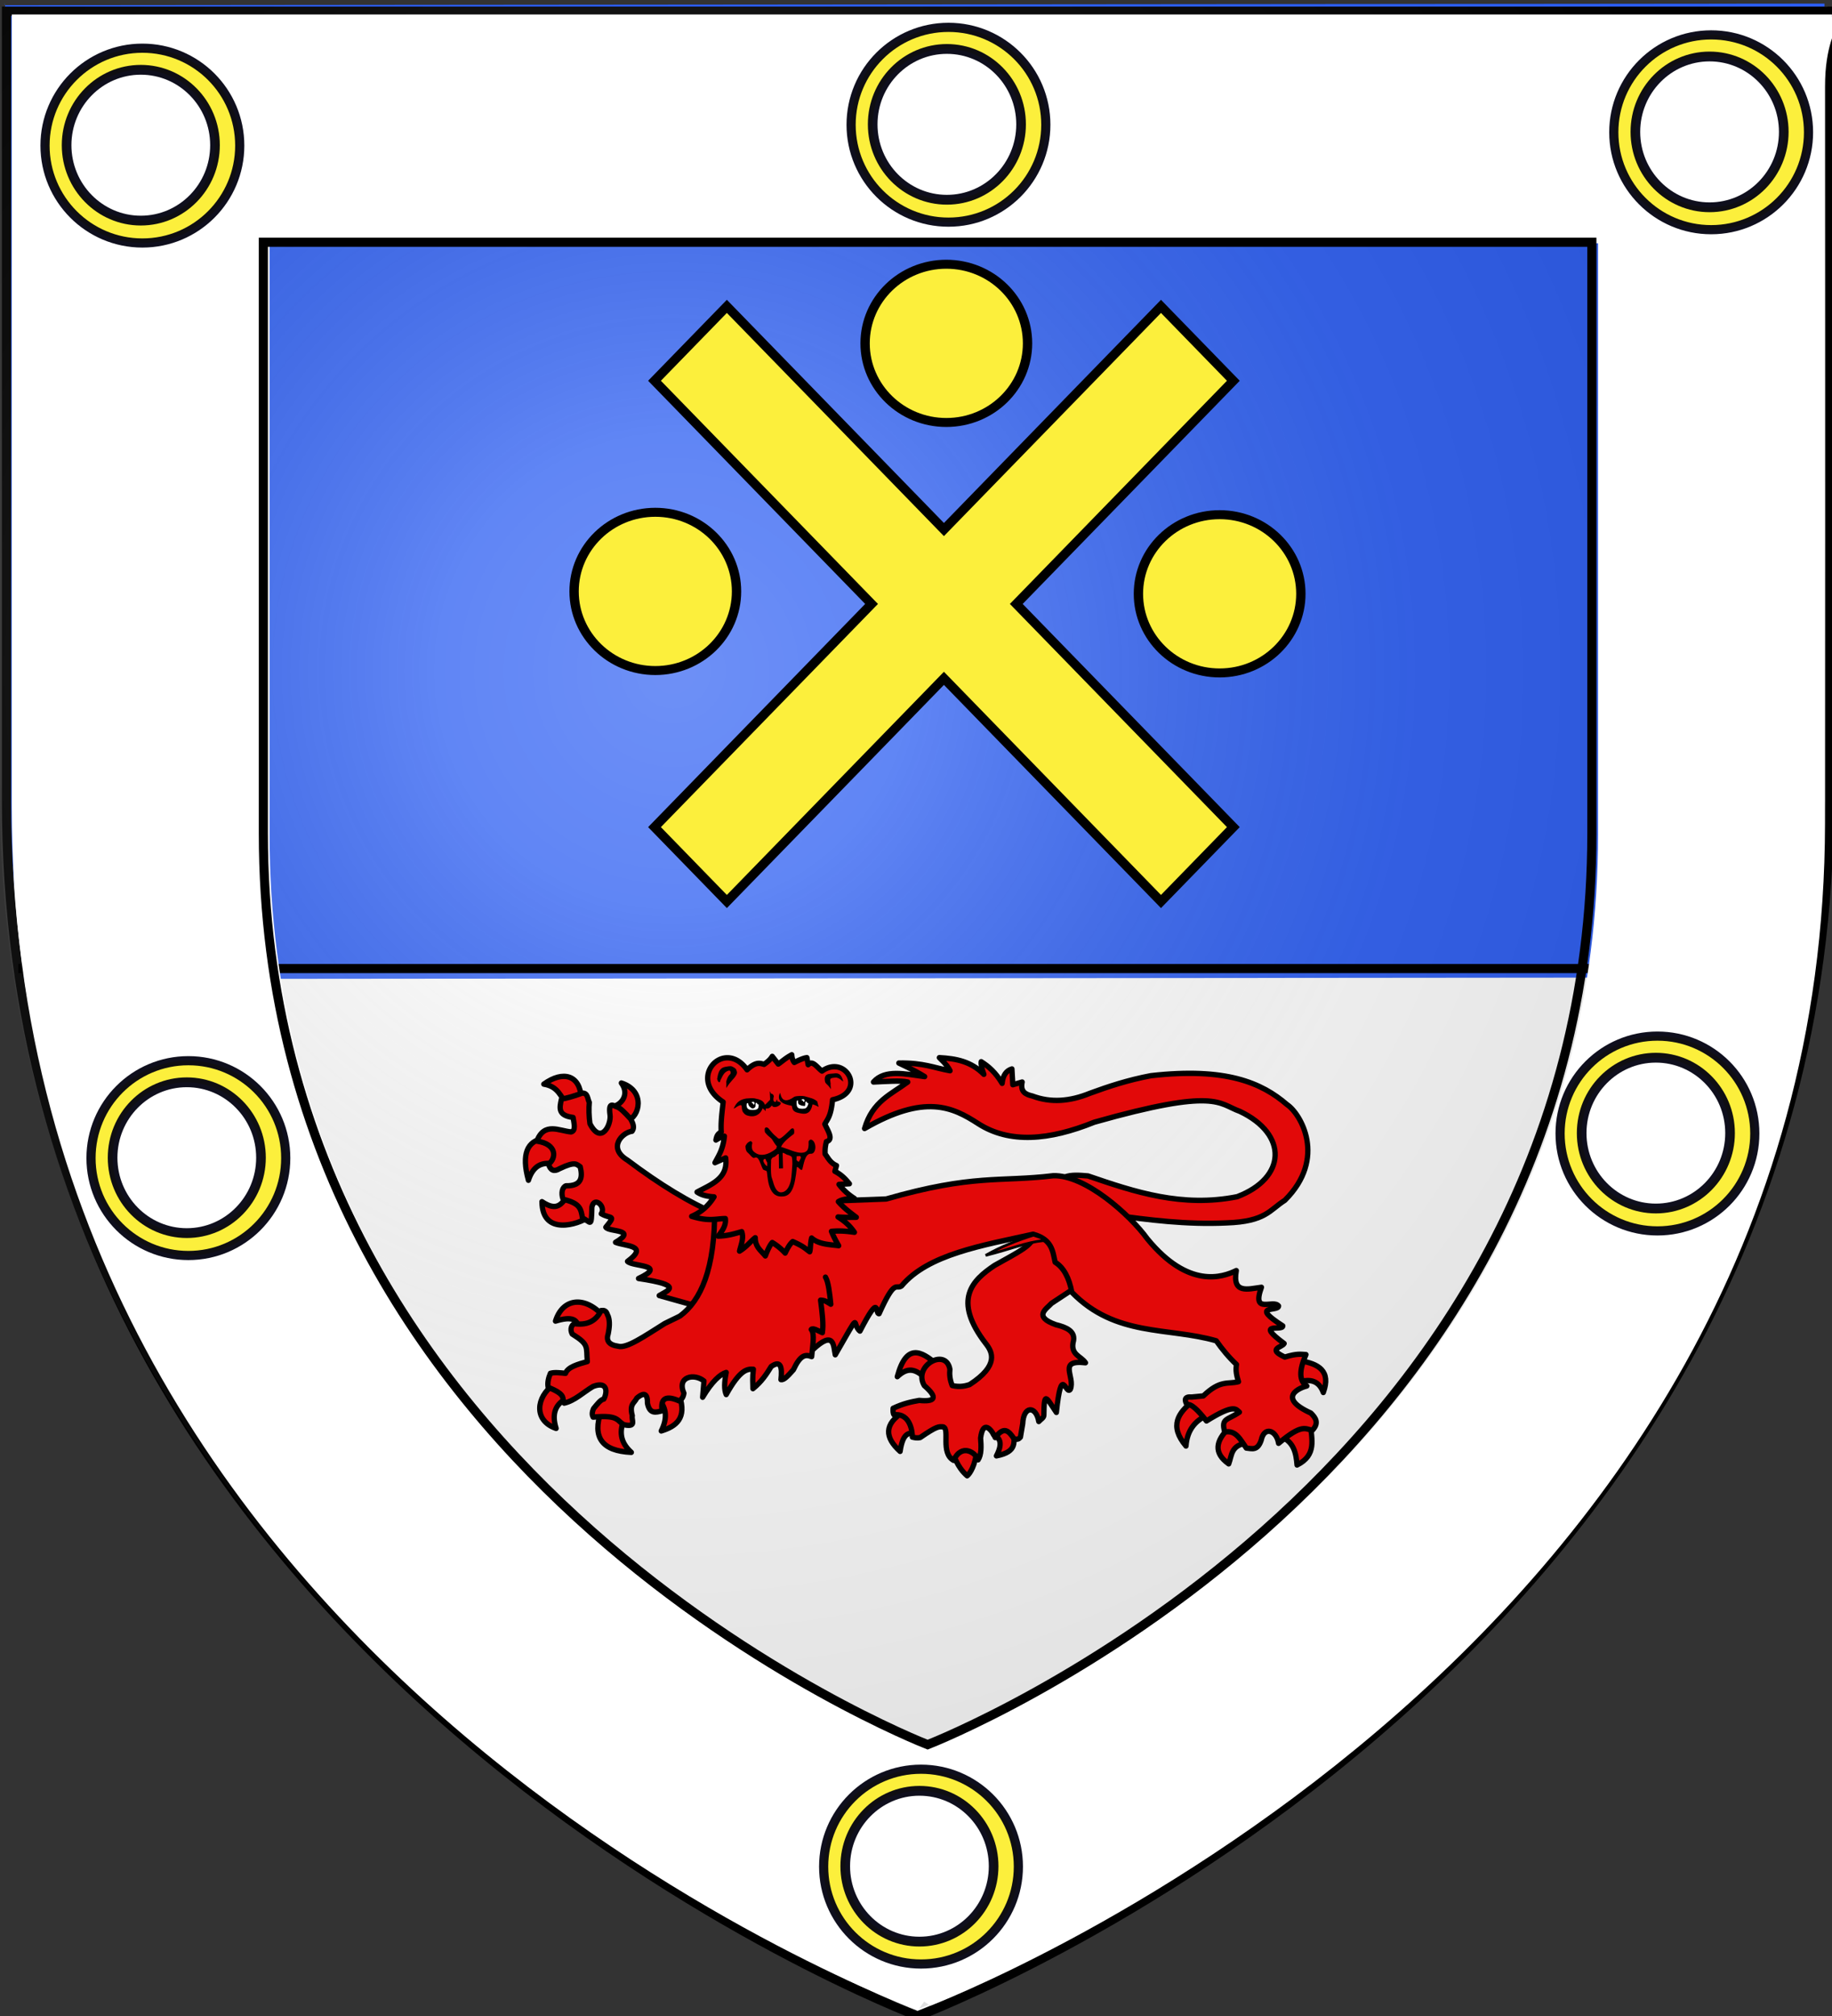 <svg xmlns="http://www.w3.org/2000/svg" xmlns:xlink="http://www.w3.org/1999/xlink" width="600" height="660" style="display:inline" version="1.0"><rect width="100%" height="100%" fill="#333333" stroke="none"/><desc>Blason Vide 3D</desc><defs><radialGradient xlink:href="#d" id="e" cx="221.445" cy="226.331" r="300" fx="221.445" fy="226.331" gradientTransform="matrix(1.353 0 0 1.349 -79.118 -85.656)" gradientUnits="userSpaceOnUse"/><linearGradient id="d"><stop offset="0" style="stop-color:#fff;stop-opacity:.314"/><stop offset=".19" style="stop-color:#fff;stop-opacity:.251"/><stop offset=".6" style="stop-color:#6b6b6b;stop-opacity:.125"/><stop offset="1" style="stop-color:#000;stop-opacity:.125"/></linearGradient></defs><g style="display:inline;fill:#fff;fill-opacity:1"><path d="M300 658.5s298.5-112.32 298.5-397.772V2.176H1.5v258.552C1.5 546.18 300 658.5 300 658.5" style="fill:#fff;fill-opacity:1;fill-rule:evenodd;stroke:none;stroke-width:1px;stroke-linecap:butt;stroke-linejoin:miter;stroke-opacity:1"/></g><path d="M1.59 1.698s.533-26.92.533 258.531c0 6.52 5.27 53.96 5.574 60.299l584.788-.532c.304-6.34 4.881-53.781 5.042-60.299V1.166z" style="fill:#2b5df2;fill-opacity:1;fill-rule:nonzero;stroke:none;display:inline"/><g style="display:inline"><path d="M300 658.5S1.5 546.18 1.5 260.728V2.176h597v258.552C598.5 546.18 300 658.5 300 658.5z" style="fill:none;stroke:#000;stroke-width:3;stroke-linecap:butt;stroke-linejoin:miter;stroke-miterlimit:4;stroke-opacity:1;stroke-dasharray:none" transform="translate(.623 1.504)"/></g><path d="M298.511 658.591s298.5-112.32 298.5-397.772V2.268h-597v258.551c0 285.452 298.5 397.772 298.5 397.772" style="fill:url(#e);fill-opacity:1;fill-rule:evenodd;stroke:none;display:inline"/><path d="M6.033 317.085H593.8" style="fill:none;stroke:#000;stroke-width:3;stroke-linecap:butt;stroke-linejoin:miter;stroke-miterlimit:4;stroke-opacity:1;stroke-dasharray:none;display:inline"/><path d="m214.357 124.654 23.697-24.355 71.09 73.065 71.091-73.065 23.697 24.355-71.09 73.065 71.09 73.065-23.697 24.355-71.09-73.065-71.09 73.065-23.698-24.355 71.091-73.065z" style="fill:#fcef3c;fill-rule:evenodd;stroke:#000;stroke-width:3;stroke-linecap:butt;stroke-linejoin:miter;stroke-miterlimit:4;stroke-opacity:1;stroke-dasharray:none;display:inline"/><g style="fill:#fcef3c;fill-opacity:1;stroke-width:7.661;stroke-miterlimit:4;stroke-dasharray:none"><path d="M246.032 340.159c0 37.257-29.848 67.46-66.667 67.46s-66.667-30.203-66.667-67.46c0-37.258 29.848-67.46 66.667-67.46s66.667 30.202 66.667 67.46z" style="fill:#fcef3c;fill-opacity:1;stroke:#000;stroke-width:7.661;stroke-miterlimit:4;stroke-opacity:1;stroke-dasharray:none" transform="matrix(.399 0 0 .384 143.055 62.996)"/></g><g style="display:inline"><path d="M3.646 3.547v260.031c0 286.497 297.958 394.666 297.958 394.666l2.042-2.827 2.041 1.32s294-111.118 294.183-387.884c.095-143.445 0-212.636 0-241.587 0-13.652 3.776-18.488 3.776-20.72V4.36h-1.5v-.812h-597zm84.75 75.062h436.843v193.875c0 213.12-215.236 297.734-218.406 298.97-3.03-1.18-218.437-85.779-218.437-298.97z" style="fill:#fff;fill-opacity:1;fill-rule:evenodd;stroke:none" transform="matrix(.996 0 0 .998 .241 1.196)"/><path d="M86.355 78.27H523.2v193.875c0 213.12-215.236 297.733-218.406 298.968-3.03-1.18-218.438-85.777-218.438-298.968z" style="fill:none;stroke:#000;stroke-width:3;stroke-linecap:butt;stroke-linejoin:miter;stroke-miterlimit:4;stroke-opacity:1;display:inline" transform="matrix(.996 0 0 .998 .241 1.196)"/></g><g style="fill:#fcef3c;fill-opacity:1;stroke-width:7.661;stroke-miterlimit:4;stroke-dasharray:none;display:inline"><path d="M246.032 340.159c0 37.257-29.848 67.46-66.667 67.46s-66.667-30.203-66.667-67.46c0-37.258 29.848-67.46 66.667-67.46s66.667 30.202 66.667 67.46z" style="fill:#fcef3c;fill-opacity:1;stroke:#000;stroke-width:7.661;stroke-miterlimit:4;stroke-opacity:1;stroke-dasharray:none" transform="matrix(.399 0 0 .384 238.362 -18.212)"/></g><g style="fill:#fcef3c;fill-opacity:1;stroke-width:7.661;stroke-miterlimit:4;stroke-dasharray:none;display:inline"><path d="M246.032 340.159c0 37.257-29.848 67.46-66.667 67.46s-66.667-30.203-66.667-67.46c0-37.258 29.848-67.46 66.667-67.46s66.667 30.202 66.667 67.46z" style="fill:#fcef3c;fill-opacity:1;stroke:#000;stroke-width:7.661;stroke-miterlimit:4;stroke-opacity:1;stroke-dasharray:none" transform="matrix(.399 0 0 .384 327.878 63.782)"/></g><g style="fill:#fcef3c;fill-opacity:1;stroke-width:12.096;stroke-miterlimit:4;stroke-dasharray:none"><path d="M488.571 515.22c0 71.007-57.563 128.57-128.571 128.57s-128.571-57.563-128.571-128.57c0-71.009 57.563-128.572 128.571-128.572s128.571 57.563 128.571 128.571z" style="fill:#fcef3c;fill-opacity:1;fill-rule:nonzero;stroke:#00000f;stroke-width:12.096;stroke-miterlimit:4;stroke-opacity:.941;stroke-dasharray:none" transform="matrix(.248 0 0 .248 -42.648 -80.108)"/></g><g style="fill:#fff;fill-opacity:1;stroke-width:16.708;stroke-miterlimit:4;stroke-dasharray:none;display:inline"><path d="M488.571 515.22c0 71.007-57.563 128.57-128.571 128.57s-128.571-57.563-128.571-128.57c0-71.009 57.563-128.572 128.571-128.572s128.571 57.563 128.571 128.571z" style="fill:#fff;fill-opacity:1;fill-rule:nonzero;stroke:#00000f;stroke-width:16.708;stroke-miterlimit:4;stroke-opacity:.941;stroke-dasharray:none" transform="matrix(.189 0 0 .192 -21.926 -51.386)"/></g><g style="display:inline"><g style="fill:#fcef3c;fill-opacity:1;stroke-width:12.096;stroke-miterlimit:4;stroke-dasharray:none"><path d="M488.571 515.22c0 71.007-57.563 128.57-128.571 128.57s-128.571-57.563-128.571-128.57c0-71.009 57.563-128.572 128.571-128.572s128.571 57.563 128.571 128.571z" style="fill:#fcef3c;fill-opacity:1;fill-rule:nonzero;stroke:#00000f;stroke-width:12.096;stroke-miterlimit:4;stroke-opacity:.941;stroke-dasharray:none" transform="matrix(.248 0 0 .248 471.143 -84.466)"/></g><g style="fill:#fff;fill-opacity:1;stroke-width:16.708;stroke-miterlimit:4;stroke-dasharray:none;display:inline"><path d="M488.571 515.22c0 71.007-57.563 128.57-128.571 128.57s-128.571-57.563-128.571-128.57c0-71.009 57.563-128.572 128.571-128.572s128.571 57.563 128.571 128.571z" style="fill:#fff;fill-opacity:1;fill-rule:nonzero;stroke:#00000f;stroke-width:16.708;stroke-miterlimit:4;stroke-opacity:.941;stroke-dasharray:none" transform="matrix(.189 0 0 .192 491.865 -55.744)"/></g></g><g style="display:inline"><g style="fill:#fcef3c;fill-opacity:1;stroke-width:12.096;stroke-miterlimit:4;stroke-dasharray:none"><path d="M488.571 515.22c0 71.007-57.563 128.57-128.571 128.57s-128.571-57.563-128.571-128.57c0-71.009 57.563-128.572 128.571-128.572s128.571 57.563 128.571 128.571z" style="fill:#fcef3c;fill-opacity:1;fill-rule:nonzero;stroke:#00000f;stroke-width:12.096;stroke-miterlimit:4;stroke-opacity:.941;stroke-dasharray:none" transform="matrix(.248 0 0 .248 212.362 483.32)"/></g><g style="fill:#fff;fill-opacity:1;stroke-width:16.708;stroke-miterlimit:4;stroke-dasharray:none;display:inline"><path d="M488.571 515.22c0 71.007-57.563 128.57-128.571 128.57s-128.571-57.563-128.571-128.57c0-71.009 57.563-128.572 128.571-128.572s128.571 57.563 128.571 128.571z" style="fill:#fff;fill-opacity:1;fill-rule:nonzero;stroke:#00000f;stroke-width:16.708;stroke-miterlimit:4;stroke-opacity:.941;stroke-dasharray:none" transform="matrix(.189 0 0 .192 233.084 512.042)"/></g></g><g style="display:inline"><g style="fill:#fcef3c;fill-opacity:1;stroke-width:12.096;stroke-miterlimit:4;stroke-dasharray:none"><path d="M488.571 515.22c0 71.007-57.563 128.57-128.571 128.57s-128.571-57.563-128.571-128.57c0-71.009 57.563-128.572 128.571-128.572s128.571 57.563 128.571 128.571z" style="fill:#fcef3c;fill-opacity:1;fill-rule:nonzero;stroke:#00000f;stroke-width:12.096;stroke-miterlimit:4;stroke-opacity:.941;stroke-dasharray:none" transform="matrix(.248 0 0 .248 453.551 243.315)"/></g><g style="fill:#fff;fill-opacity:1;stroke-width:16.708;stroke-miterlimit:4;stroke-dasharray:none;display:inline"><path d="M488.571 515.22c0 71.007-57.563 128.57-128.571 128.57s-128.571-57.563-128.571-128.57c0-71.009 57.563-128.572 128.571-128.572s128.571 57.563 128.571 128.571z" style="fill:#fff;fill-opacity:1;fill-rule:nonzero;stroke:#00000f;stroke-width:16.708;stroke-miterlimit:4;stroke-opacity:.941;stroke-dasharray:none" transform="matrix(.189 0 0 .192 474.273 272.037)"/></g></g><g style="display:inline"><g style="fill:#fcef3c;fill-opacity:1;stroke-width:12.096;stroke-miterlimit:4;stroke-dasharray:none"><path d="M488.571 515.22c0 71.007-57.563 128.57-128.571 128.57s-128.571-57.563-128.571-128.57c0-71.009 57.563-128.572 128.571-128.572s128.571 57.563 128.571 128.571z" style="fill:#fcef3c;fill-opacity:1;fill-rule:nonzero;stroke:#00000f;stroke-width:12.096;stroke-miterlimit:4;stroke-opacity:.941;stroke-dasharray:none" transform="matrix(.248 0 0 .248 -27.584 251.365)"/></g><g style="fill:#fff;fill-opacity:1;stroke-width:16.708;stroke-miterlimit:4;stroke-dasharray:none;display:inline"><path d="M488.571 515.22c0 71.007-57.563 128.57-128.571 128.57s-128.571-57.563-128.571-128.57c0-71.009 57.563-128.572 128.571-128.572s128.571 57.563 128.571 128.571z" style="fill:#fff;fill-opacity:1;fill-rule:nonzero;stroke:#00000f;stroke-width:16.708;stroke-miterlimit:4;stroke-opacity:.941;stroke-dasharray:none" transform="matrix(.189 0 0 .192 -6.863 280.087)"/></g></g><g style="display:inline"><g style="fill:#fcef3c;fill-opacity:1;stroke-width:12.096;stroke-miterlimit:4;stroke-dasharray:none"><path d="M488.571 515.22c0 71.007-57.563 128.57-128.571 128.57s-128.571-57.563-128.571-128.57c0-71.009 57.563-128.572 128.571-128.572s128.571 57.563 128.571 128.571z" style="fill:#fcef3c;fill-opacity:1;fill-rule:nonzero;stroke:#00000f;stroke-width:12.096;stroke-miterlimit:4;stroke-opacity:.941;stroke-dasharray:none" transform="matrix(.248 0 0 .248 221.352 -86.933)"/></g><g style="fill:#fff;fill-opacity:1;stroke-width:16.708;stroke-miterlimit:4;stroke-dasharray:none;display:inline"><path d="M488.571 515.22c0 71.007-57.563 128.57-128.571 128.57s-128.571-57.563-128.571-128.57c0-71.009 57.563-128.572 128.571-128.572s128.571 57.563 128.571 128.571z" style="fill:#fff;fill-opacity:1;fill-rule:nonzero;stroke:#00000f;stroke-width:16.708;stroke-miterlimit:4;stroke-opacity:.941;stroke-dasharray:none" transform="matrix(.189 0 0 .192 242.074 -58.211)"/></g></g><g style="display:inline"><g style="fill:#e20909;fill-opacity:1;stroke:#000;stroke-width:4.128;stroke-linecap:round;stroke-linejoin:round;stroke-miterlimit:4;stroke-opacity:1;stroke-dasharray:none"><g style="fill:#e20909;fill-opacity:1;stroke:#000;stroke-width:4.128;stroke-linecap:round;stroke-linejoin:round;stroke-miterlimit:4;stroke-opacity:1;stroke-dasharray:none"><path d="M370.348 418.672c-.757-.409 10.795-7.444 8.59-10.554-12.166-10.39-23.678-16.2-30.678 9.572 9.986-9.293 15.908-3.68 22.088.982M363.967 461.867c1.628 1.905-2.466-25.398-10.799-17.18-15.35 9.456-14.821 19.668-2.7 30.433 2.355-16.002 7.957-14.468 13.5-13.253M410.107 474.874c1.215-2.802-4.352-5.085-9.77-5.373-5.419-.288-10.69 1.42-8.882 6.6 3.876 10.775 8.42 15.311 11.29 17.762 2.197-1.594 6.432-8.372 7.362-18.989M439.313 460.149c.65-7.01-20.039-.25-15.707 2.208 4.331 2.458 7.325 5.986 1.963 16.199 17.299-3.31 13.094-11.398 13.744-18.407" style="color:#000;fill:#e20909;fill-opacity:1;fill-rule:nonzero;stroke:#000;stroke-width:4.128;stroke-linecap:round;stroke-linejoin:round;stroke-miterlimit:4;stroke-opacity:1;stroke-dasharray:none;stroke-dashoffset:0;marker:none;visibility:visible;display:inline;overflow:visible" transform="matrix(.42 0 0 .426 147.603 272.762)"/></g><path d="m492.857 341.648-32.143-42.857-6.428 10.357c.216 7.328-10.977 12.401-30.179 23.036-16.876 11.145-33.436 26.217-6.607 60.357 4.762 6.049 10.444 16.408-12.857 31.25-2.605.784-7.158 2.256-13.572.714-2-5.01-2.148-8.908-1.785-12.5-3.053-16.933-29.002-2.667-20 12.5 11.418 9.784 7.944 12.577-3.929 11.429-6 1.082-12.03 2.197-20.357 6.071-.103 2.008-.12 3.93.714 5 12.975-1.523 14.38 13.75 14.286 17.143 1.743.4 3.407.878 6.071.357 13.232-8.99 14.574-8.51 18.066-8.224 5.236 1.901-2.33 19.983 8.006 25.724 6.519-13.556 17.544-5.644 19.122-.407 2.651-3.864 2.493-10.134 1.95-16.736 1.912-14.658 8.578-6.534 11.428-.357 6.71-8.802 10.286-5.589 14.766 1.071 3.193.456 3.534-.032 4.877-1.428l1.785-10.357c.576-13.898 10.386-13.917 12.52-1.622 1.708-1.847 3.929-2.894 3.955-4.808.259-18.75 1.395-14.362 9.77-2.182 4.048-38.307 7.273-12.429 10.898-17.817 3.977-9.567-10.244-22.815 11.786-20.357-3.538-5.327-12.31-6.073-9.286-17.143 1.135-7.074-5.427-10.116-13.928-12.143-17.708-6.305-7.334-11.964-3.215-16.428l15.368-9.98z" style="color:#000;fill:#e20909;fill-opacity:1;fill-rule:nonzero;stroke:#000;stroke-width:4.128;stroke-linecap:round;stroke-linejoin:round;stroke-miterlimit:4;stroke-opacity:1;stroke-dasharray:none;stroke-dashoffset:0;marker:none;visibility:visible;display:inline;overflow:visible" transform="matrix(.42 0 0 .426 147.603 272.762)"/></g><path d="M496.576 82.263c-14.075-1.938-24.048-10.258-24.048-10.258l6.559-3.868c2.168-.803 5.302-.64 8.576-.337 17.736 6.005 35.53 11.817 56.336 7.736 18.584-6.967 19.308-23.22 1.01-31.784-8.164-2.857-8.556-8.928-54.992 4.036-17.008 6.786-32.033 8.052-43.891.505-9.631-6.146-20.05-11.15-42.883 1.85 2.986-10.187 10.177-12.803 16.312-17.322-2.573-.633-8.033-.218-12.949 0 4.323-4.839 11.992-2.981 19.34-2.018-2.06-1.255-4.593-2.68-9.754-5.045 9.52-.132 13.21 1.794 19.34 2.86-.548-1.068-1.285-2.267-4.037-4.878 6.572.35 12.086 1.503 16.817 6.223-.734-1.967-1.17-3.637-1.01-4.71 2.725 1.708 5.403 3.92 7.905 8.073.3-3.077 1.606-4.77 3.7-5.381.112 1.699.224 3.741.336 5.885 1.614-.482 2.574-.746 3.531-1.009-.787 3.676 1.337 4.634 3.868 5.214 6.996 2.605 14.25 1.988 21.694-1.01 6.993-2.529 14.271-4.916 23.039-6.558 28.286-3.172 41.86 2.589 51.46 10.763 5.108 3.352 15.197 19.953-.842 35.651-5.751 3.592-7.187 7.927-22.03 8.409-15.175.701-29.312-1.089-43.387-3.027" style="color:#000;fill:#e20909;fill-opacity:1;fill-rule:nonzero;stroke:#000;stroke-width:2;stroke-linecap:round;stroke-linejoin:round;stroke-miterlimit:4;stroke-opacity:1;stroke-dasharray:none;stroke-dashoffset:0;marker:none;visibility:visible;display:inline;overflow:visible" transform="matrix(.867 0 0 .879 -66.458 325.385)"/><g style="fill:#e20909;fill-opacity:1;stroke:#000;stroke-width:4.128;stroke-linecap:round;stroke-linejoin:round;stroke-miterlimit:4;stroke-opacity:1;stroke-dasharray:none"><g style="fill:#e20909;fill-opacity:1;stroke:#000;stroke-width:4.128;stroke-linecap:round;stroke-linejoin:round;stroke-miterlimit:4;stroke-opacity:1;stroke-dasharray:none"><path d="M101.78 203.343c1.028 2.82-1.806 3.334-11.218 5.244-4.701-5.94-6.659-13.958-17.946-15.708 15.229-10.814 28.246-6.806 29.164 10.464M137.93 220.613c.034 6.186-11.615-7.015-12.145-10.284 7.637-1.403 13.801-9.663 7.303-18.322 19.426 6.085 13.916 26.579 4.842 28.606M80.254 254.236c8.912 1.745 4.797-21.628-7.853-19.634s-17.447 11.84-11.78 32.15c3.685-11.319 10.722-14.261 19.633-12.516M106.76 295.468c-.456-12.487-15.083-24.72-15.952-16.199-4.11 4.876-7.407 12.09-19.634 3.927.203 26.901 29.11 16.958 35.586 12.272" style="color:#000;fill:#e20909;fill-opacity:1;fill-rule:nonzero;stroke:#000;stroke-width:4.128;stroke-linecap:round;stroke-linejoin:round;stroke-miterlimit:4;stroke-opacity:1;stroke-dasharray:none;stroke-dashoffset:0;marker:none;visibility:visible;display:inline;overflow:visible" transform="matrix(.42 0 0 .426 147.603 272.762)"/></g><path d="m201.273 362.933 16.667-58.336-10.354-11.87c-21.132-8.553-44.528-22.764-69.7-41.416-15.87-9.446-4.056-21.346 3.535-22.223 2.147-2.813.865-5.86-1.01-9.344-5.15-5.56-8.147-8.492-10.606-9.344-3.083-.983-6.981-4.486-5.556 6.061 1.1 7.46-6.893 23.512-15.658 6.818-.84-5.721-.909-11.936-.505-16.414-1.452-2.757-1.069-7.35-5.556-7.072-7.138 2.57-12.39 3.997-16.162 4.546-1.474 6.687-3.057 12.625 9.091 14.142.725 4.758 2.268 10.218-1.515 11.112-9.149-.696-20.961-7.919-26.769 7.071 16.439 2.323 14.95 13.708 9.092 17.678q2.273 7.323 8.586 3.535c12.794-6.071 13.328-3.198 16.162-1.515 2.091 8.47.847 14.875-11.111 14.647-2.842 1.047-4.007 5.38-2.273 10.354 13.729 3.13 13.868 7.692 15.152 14.395 6.599 2.982 6.932 8.39 7.324-8.334 1.708-8.835 11.224-.474 7.323 5.05 7.45 4.352 11.94.293 3.536 10.355 2.422 3.843 25.147 1.351 7.576 11.617 7.824 3.116 26.39 2.204 9.344 14.647 3.871 4.13 31.737 2.396 8.586 13.132 36.039 5.306 22.756 9.118 16.163 13.132l23.738 6.566z" style="color:#000;fill:#e20909;fill-opacity:1;fill-rule:nonzero;stroke:#000;stroke-width:4.128;stroke-linecap:round;stroke-linejoin:round;stroke-miterlimit:4;stroke-opacity:1;stroke-dasharray:none;stroke-dashoffset:0;marker:none;visibility:visible;display:inline;overflow:visible" transform="matrix(.42 0 0 .426 147.603 272.762)"/></g><g style="fill:#e20909;fill-opacity:1;stroke:#000;stroke-width:4.128;stroke-miterlimit:4;stroke-opacity:1;stroke-dasharray:none"><g style="fill:#e20909;fill-opacity:1;stroke:#000;stroke-width:4.128;stroke-linecap:round;stroke-linejoin:round;stroke-miterlimit:4;stroke-opacity:1;stroke-dasharray:none"><path d="M80.5 423.58c-14.068 9.796-15.988 27.923 1.718 33.869-3.657-11.417-.431-18.85 8.344-23.07M117.314 444.196c-7.071 19.962.527 30.677 23.56 31.66-8.945-7.875-9.518-16.588-5.399-25.77M178.425 432.415c5.78 17.186-2.499 23.436-14.235 26.997 5.028-9.914 3.79-17.32-.982-23.315M118.54 370.568c-14.28-15.274-31.367-13.028-36.813 4.418 13.159-3.965 16.864-.964 17.67 4.172" style="color:#000;fill:#e20909;fill-opacity:1;fill-rule:nonzero;stroke:#000;stroke-width:4.128;stroke-linecap:round;stroke-linejoin:round;stroke-miterlimit:4;stroke-opacity:1;stroke-dasharray:none;stroke-dashoffset:0;marker:none;visibility:visible;display:inline;overflow:visible" transform="matrix(.42 0 0 .426 147.603 272.762)"/></g><g style="fill:#e20909;fill-opacity:1;stroke:#000;stroke-width:4.128;stroke-linecap:round;stroke-linejoin:round;stroke-miterlimit:4;stroke-opacity:1;stroke-dasharray:none"><path d="M578.765 436.46c-11.202 8.898-18.865 18.779-5.38 34.535.877-11.713 6.702-19.467 16.833-23.776M606.705 457.285c-10.152 9.774-12.028 19.031 0 27.42 2.586-6.536 1.416-14.806 15.272-16.14M647.66 463.88c9.868 4.062 11.573 12.615 12.322 21.692 15.657-7.732 11.18-19.818 10.587-31.064M661.891 421.708c8.446-2.408 15.201-.974 18.57 8.157 6.175-16.49-3.586-22.24-18.57-24.47" style="color:#000;fill:#e20909;fill-opacity:1;fill-rule:nonzero;stroke:#000;stroke-width:4.128;stroke-linecap:round;stroke-linejoin:round;stroke-miterlimit:4;stroke-opacity:1;stroke-dasharray:none;stroke-dashoffset:0;marker:none;visibility:visible;display:inline;overflow:visible" transform="matrix(.42 0 0 .426 147.603 272.762)"/></g><path d="M282.012 397.293c17.206-16.07 16.41-3.242 17.87 3.59 21.237-36.139 12.324-23.499 19.263-18.222 16.258-31.024 11.561-12.704 14.924-13.362 12.567-27.64 12.983-18.192 17.528-21.346 20.613-24.297 62.791-31.04 102.564-39.741 14.839 4.03 15.284 13.025 17.18 21.519 6.724 4.117 10.92 12.024 13.016 23.081 34.12 34.501 74.817 26.612 112.63 37.312 4.644 6.487 9.762 12.658 15.792 18.222-.908 4.682.187 8.963 1.562 13.189-8.45 2.205-13.955-1.722-27.42 10.933l-9.024.868c-5.875-.47-5.757 2.233-3.818 5.9 3.089-1.089 8.486 3.88 15.272 12.495 21.892-13.511 22.975-8.956 25.684-6.768-9.56 6.434-14.444 4.45-11.454 15.272 8.87-1.758 12.367 6.153 16.834 12.321 4.229.33 8.723 2.426 11.627-6.074 2.373-11.078 11.923-7.569 13.536 2.43 18.63-15.488 20.922-10.824 26.379-10.065 5.276-5.533 2.647-9.485-1.215-13.19-27.274-12.21-8.079-19.613-3.124-20.825-6.159-3.773-6.103-12.02-.694-24.122-3.99-.175-6.767-1.002-16.486 1.909-14.084-6.4-2.202-7.332-.521-10.413-23.581-17.185-.966-9.172-1.041-13.536-26.297-16.702-3.449-10.695-3.298-15.272-4.086-5.458-21.226 6.863-13.362-14.404-10.487 1.326-22.912 5.402-19.61-12.842-10.491 5.056-37.186 14.393-69.418-24.47-13.363-18.221-48.438-49.291-73.408-48.418-41.487 4.936-62-1.421-130.157 17.875l-107.944 3.991-25.857 2.257c.56 47.988-11.049 72.022-26.954 83.635-.785.573-11.118 5.294-11.931 5.795-15.852 9.766-29.887 19.49-36.433 17.472-7.442-1.036-9.443-4.52-7.636-9.719.866-4.57 1.419-9.076 0-13.189-1.23-1.97-.915-5.098-5.553-4.512-4.434 8.874-11.771 11.357-20.825 10.065-2.256.99-3.683 4.274-1.736 7.983 13.499 8.258 10.702 9.685 11.801 21.173-7.633 2.101-15.248 4.211-17.007 9.024-4.196-.394-8.497-.944-11.8 0-1.652 3.801-2.396 7.42-1.736 10.76 14.794 5.82 10.356 8.436 12.495 12.147 8.33-1.85 15.062-8.495 22.56-12.842 11.739-4.394 10.986 4.937 8.33 9.719-2.66.476-5.322 4.17-7.983 7.288-1.606 3.69-1.004 5.17-.347 6.595 21.034-1.986 18.334 3.28 24.296 5.9 10.127 2.075 5.252-4.034 6.248-6.941-2.475-9.233 1.781-9.717 3.47-13.536 3.156-2.636 8.591-6.28 8.33 3.817 1.692 8.652 6.609 7.164 11.454 5.9-1.52-10.187 3.614-11.78 13.19-7.635 1.87-.97 3.33-2.626 3.818-5.9-5.774-12.783 8.114-15.527 15.618-9.372l-1.04 12.495c7.388-12.275 13.777-17.752 18.395-19.09-1.507 7.392-1.73 13.315 0 17.008 10.552-18.712 16.078-19.832 21.172-19.437-.8 6.684-.409 10.393-.347 14.925 6.784-5.378 10.63-11.175 14.23-17.007 7.738-5.39 8.623.76 7.636 10.065 2.084.42 4.948-2.228 9.719-7.636 5.47-11.571 9.334-11.876 14.23-10.065.495-7.098 2.727-17.666-.347-20.825 1.219-1.533 5.283.917 8.677 2.43 1.038-6.53-.167-15.75-1.388-24.991 3.655.047 5.64 1.765 7.983 3.124-.915-8.678-1.89-17.136-4.165-20.825" style="color:#000;fill:#e20909;fill-opacity:1;fill-rule:nonzero;stroke:#000;stroke-width:4.128;stroke-linecap:round;stroke-linejoin:round;stroke-miterlimit:4;stroke-opacity:1;stroke-dasharray:none;stroke-dashoffset:0;marker:none;visibility:visible;display:inline;overflow:visible" transform="matrix(.42 0 0 .426 147.603 272.762)"/></g><path d="M346.377 75.59c-1.972 3.155-4.68 5.667-8.443 7.254 6.638 1.99 8.95.89 12.723.832.344 2.46-1.09 4.523-2.735 6.54 3.734-.098 6.266-.917 8.919-1.664.886 2.417-.262 4.835-.833 7.253 2.791-1.671 4.458-3.964 5.946-4.994-.064 3.425 2.207 4.807 3.805 6.778.79-1.993 1.605-3.886 2.616-4.994a22 22 0 0 1 4.876 3.924c.861-1.787 1.77-3.384 2.854-4.281 4.186 1.807 4.76 2.634 6.421 3.805.359-1.144.162-2.859.713-5.113 2.773 2.384 6.604 2.383 10.227 2.854-1.01-1.685-1.948-3.443-2.735-5.351 3.619-.317 6.157.015 8.68.356-1.305-1.818-2.885-3.667-6.183-5.707 2.603.19 4.728.144 6.897.118-2.324-1.748-4.67-3.429-6.778-5.826 1.569-1 3.845-1.057 6.065-1.19-2.568-1.618-4.377-3.389-5.827-5.232l3.924-.237c-1.397-1.717-2.964-3.365-5.47-4.638l.595-2.14c-2.44-1.09-3.08-2.779-4.281-4.281-.124-1.97.159-3.33.475-4.638 2.817-.752.634-3.872-.594-6.54 1.175-2.05 2.335-3.085 2.917-9.046 13.06-2.715 5.133-17.073-3.987-10.694-1.744-1.176-3.489-4.227-5.233-2.378l-.475-2.616c-1.087.096-2.776.794-4.757 1.784-.743-.952-.869-1.903-.951-2.854-2.404 1.25-3.548 2.418-5.113 3.448l-2.26-2.854c-.507.767-1.048 1.548-3.091 2.973-1.628-.497-3.261-.984-6.422 2.022-8.543-11.992-23.049 2.938-9.037 12.01-.391 3.726-.958 7.452-.713 11.178-1.559.696-1.773 1.84-2.022 2.973 1.07-.64 2.14-1.23 3.21-1.427-.553 5.036-2.161 7.174-3.567 9.87l4.043-1.784c1.02 7.633-5.382 9.826-10.82 12.723 1.874 1.258 4.1 1.638 6.42 1.784" style="color:#000;fill:#e20909;fill-opacity:1;fill-rule:nonzero;stroke:#000;stroke-width:2;stroke-linecap:round;stroke-linejoin:round;stroke-miterlimit:4;stroke-opacity:1;stroke-dasharray:none;stroke-dashoffset:0;marker:none;visibility:visible;display:inline;overflow:visible" transform="matrix(.867 0 0 .879 -66.458 325.385)"/><g style="fill:#000;fill-opacity:1;stroke:none"><path d="M230.423 203.924c-4.347.768-7.357 2.324-9.613 7.481-.676 1.546 5.35-4.088 6.048-1.845.28.901-.007 3.333 1.161 4.918 1.322 1.794 2.571 2.553 5.265 2.971 5.833.905 9.09-3.084 9.89-5.946.994.38 2.089 1.886 2.512 2.084.202.093-.601-2.158.596-1.991 3.017.42 3.984-2.962 4.363-2.134.978 2.14 5.876.622 6.735-1.614.308-.801-.952-1.476-2.335-1.642-.738-.089-.283-1.455-.586-1.47-.808-.04-.114 2.513-2.152 1.55-1.097-.519-.552-2.985-.549-3.126.48-.693.212-2.545-1.618-2.949-1.27-.28-.605-2.101-1.208-1.585-.282.241.384 6.029.058 6.335-1.725 1.615-3.815 3.995-3.931 3.71-1.35-3.313-3.653-3.942-8.115-4.866-1.366-.283-5.03-.014-6.521.119M267.973 202.574c-11.279 8-10.502-4.405-11.27-2.765-3.755 8.025 7.297 9.22 8.932 9.628.916.229.3 1.86 1.468 3.446 1.322 1.793 3.99 2.143 6.676 2.603 6.373 1.09 7.765-4.029 8.357-7.05 1.086.055 4.247 1.547 4.598 1.899.585.586-.879-3.34-.862-4.169-3.05-2.467-4.97-2.512-9.844-3.957-1.337-.396-6.01-.443-8.055.365" style="color:#000;fill:#000;fill-opacity:1;fill-rule:nonzero;stroke:none;stroke-width:2.064;marker:none;visibility:visible;display:inline;overflow:visible" transform="matrix(.42 0 0 .426 147.603 272.762)"/></g><g style="fill:#fff;fill-opacity:1;stroke:none"><path d="M231.12 207.6c-.426.212-.451 1.995-.292 2.443.604 1.794.21 1.097 1.273 1.975s3.922.784 5.127.603c2.411-.361 2.944-1.221 2.96-3.965.01-.539-.883.071-.978-.46-.067-.375-.543-1.203-1.263-.874-.49.224-.023 2.052-.33 2.776-.608 1.43-1.758 1.352-2.453 1.456-.347.053-1.696-1.125-2.2-1.541-1.5-1.744-.448-3.107-1.845-2.412M270.02 205.637c-.39.272-.267 3.284-.108 3.731.604 1.794.096.598.966 1.669.585.719 3.08.915 5.128.602 1.228-.187 2.33-1.41 2.959-3.964.01-.54-.883.07-.978-.46-.067-.375-.543-1.204-1.263-.875-.49.224-.075 2.032-.33 2.776-.428 1.251-1.12.163-1.962.414-.336.1-1.325-.443-1.955-.622-2.884-.818-.576-4.586-2.458-3.27" style="color:#000;fill:#fff;fill-opacity:1;fill-rule:nonzero;stroke:none;stroke-width:2.064;marker:none;visibility:visible;display:inline;overflow:visible" transform="matrix(.42 0 0 .426 147.603 272.762)"/><path d="M234.675 206.733c-.045.175-.006.376.137.486.82.237 1.09.711 1.282 1.344l.635-.04c.818-2.125-.736-2.361-2.054-1.79M273.635 204.694c-.045.175-.006.376.138.486.82.237 1.09.71 1.281 1.343l.635-.04c.818-2.124-.735-2.36-2.054-1.79" style="color:#000;fill:#fff;fill-opacity:1;fill-rule:nonzero;stroke:none;stroke-width:2.064;marker:none;visibility:visible;display:inline;overflow:visible" transform="matrix(.42 0 0 .426 147.603 272.762)"/></g><g style="fill:#000;fill-opacity:1;stroke:none"><path d="M218.406 179.063c-1.084-.044-2.017.154-3.279.357-2.97.477-6.134 1.086-7.225 8.903-.449.699.81 3.313 1.619 3.121.71-.169.534-.97.894-1.705 1.21-2.478 1.97-3.93 2.88-5.031 1.15-1.392 2.865-2.16 3.857-2.297.963-.134 1.82 1.996.545 3.044-1.335 1.097-2.474 3.607-2.861 5.777.369.665-.134 5.03.235 4.441 3.382-5.382 5.875-6.709 7.525-9.651 1.156-2.06.613-2.76 0-4.414-.352-.948-3.105-2.502-4.19-2.545zM298.586 184.697c2.474-.3 5.877-.861 7.532 6.203-2.15-1.323-1.95-2.13-5.454-3.125-1.965.243-4.56.102-4.709 1.668-.09.957.153 1.394.346 3.2-.37.665.53 4.52.132 3.95-3.312-4.749-4.4-3.566-4.703-6.767-.512-5.437 3.865-4.768 6.856-5.13" style="color:#000;fill:#000;fill-opacity:1;fill-rule:nonzero;stroke:none;stroke-width:2.064;marker:none;visibility:visible;display:inline;overflow:visible" transform="matrix(.42 0 0 .426 147.603 272.762)"/></g><path d="M366.128 49.707a.73.73 0 0 0-.558.402c-.106.22-.054 1.235.07 1.445 1.2 1.56 2.213 1.922 2.774 2.801.554.866 1.729 2.883 2.582 2.897.159.002.469 1.016.474.859.052-1.729 1.628-3.446 4.98-5.881.324-.236.285-1.79-.041-2.024s-.725-.11-1.014.167c-1.938 1.856-3.298 3.183-4.134 3.482-.578.207-.901-.308-1.617-.903-.988-.822-1.225-1.154-2.48-2.615-.143-.269-.734-.672-1.036-.63" style="color:#000;fill:#000;fill-opacity:1;fill-rule:nonzero;stroke:none;stroke-width:1;marker:none;visibility:visible;display:inline;overflow:visible" transform="matrix(.867 0 0 .879 -66.458 325.385)"/><path d="M383.015 54.232c-.395.033-.944.46-.918.857.086 1.688-.119 2.738-.586 3.278s-1.15.79-2.165.803c-2.03.027-4.554-1.27-7.46-2.13-2.074-.764-1.738-.343-1.986.55-3.45 2.78-5.892 2.532-7.095 2.036-.586-.242-1.394-.744-1.774-1.314-.44-.66-.453-1.675-.202-2.791.055-.27-.519-.795-.766-.676-1.251.605-1.28.94-1.808 1.77.014 1.85.563 2.268 1.088 2.721.72.62 1.013 1.318 1.992 1.763.226.103 1.043-.653 1.732.324.792 1.122 1.234 2.941 1.801 3.941.104.184 1.343.556 1.377.635.493 1.112.058 9.746 5.77 9.453 3.782.048 4.915-3.718 5.63-10.738.118-1.165 1.665 1.792 2.095.534.446-1.305.93-5.883 3.213-5.717 2.16.158 2.367-4.622.062-5.299" style="color:#000;fill:#000;fill-opacity:1;fill-rule:nonzero;stroke:none;stroke-width:1;marker:none;visibility:visible;display:inline;overflow:visible" transform="matrix(.867 0 0 .879 -66.458 325.385)"/><g style="stroke:none"><path d="M206.273 78.456c-1.094.082-3.97-2.384-4.214-1.315l.308 11.588-3.166.134-.113-10.843c-.268-1.355-2.503 1.813-3.858 2.08s-2.42 1.89-2.153 3.245c-.145 3.6-.287 8.641.295 11.964l1.116 3.38c.425 1.262 2.025 8.397 6.143 8.496 3.152.075 6.223-2.404 7.717-8.668.72-3.02 1.066-9.513 1.225-11.936.193-.78.06-6.024-.46-6.637s-1.855-1.122-2.84-1.488M186.947 83.133c.845 1.874 1.244 2.781 2.902 3.845.576.07-.086-1.365.223-1.856s-.676-1.977-.988-2.466l-.125-.805c-1.234-.707-1.804-.036-2.012 1.282M212.9 79.737l.055 1.432a1.5 1.5 0 0 0 .252 1.534c.363.424 1.055 1.041 1.599.916l1.367-2.607a1.5 1.5 0 0 0-.23-1.43c-.316-.407-.942-.253-1.455-.202-.767.08-1.16-.069-1.588.357" style="color:#000;fill:#e20909;fill-opacity:1;fill-rule:nonzero;stroke:none;stroke-width:2.064;marker:none;visibility:visible;display:inline;overflow:visible" transform="matrix(.42 0 0 .426 171.454 344.685)"/></g><path d="M471.143 91.821c-1.596-1.262-.753-.803-4.1-1.95-5.399 1.662-12.24 4.194-18.055 7.516 10.383-2.567 14.68-4.735 22.155-5.566z" style="fill:#e20909;fill-opacity:1;fill-rule:evenodd;stroke:#000;stroke-width:1;stroke-linecap:butt;stroke-linejoin:miter;stroke-miterlimit:4;stroke-opacity:1;stroke-dasharray:none" transform="matrix(.867 0 0 .879 -66.458 325.385)"/></g></svg>